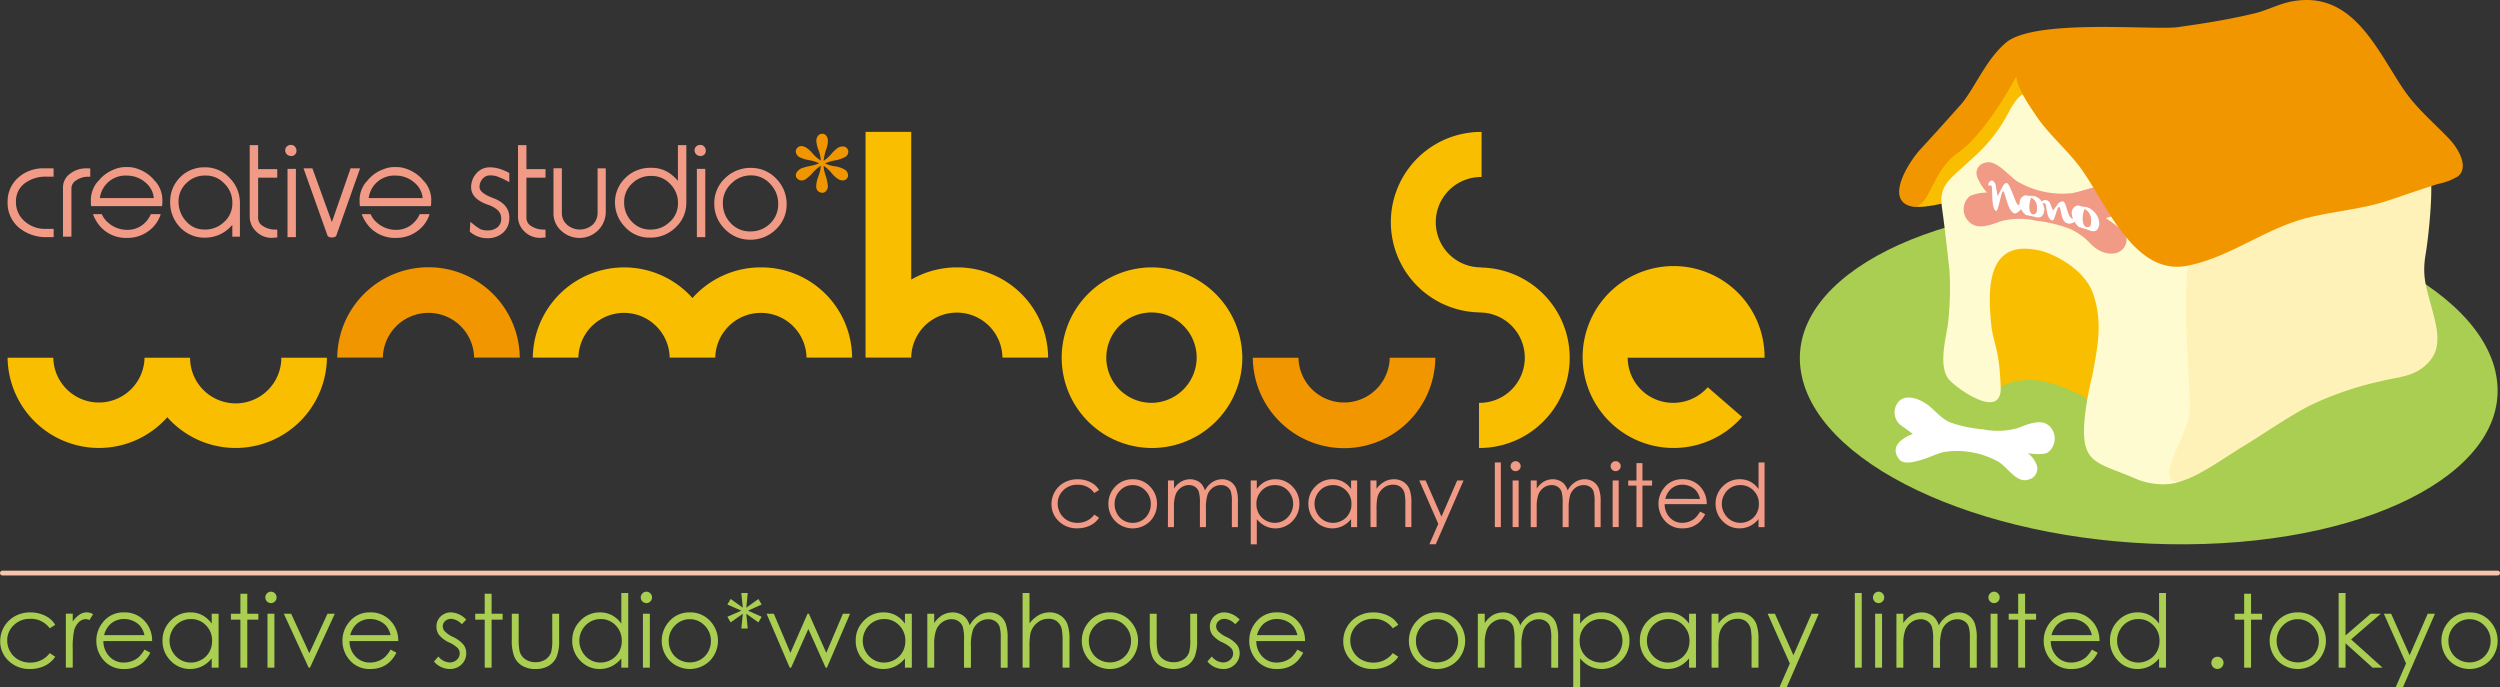 <svg xmlns="http://www.w3.org/2000/svg" xmlns:xlink="http://www.w3.org/1999/xlink" width="290" height="79.739" viewBox="0 0 290 79.739">
  <rect x="0" y="0" width="290" height="79.739" fill="#333333" stroke="none"/>
  <defs>
    <clipPath id="clip-path">
      <rect id="Rectangle_9052" data-name="Rectangle 9052" width="290" height="79.739" fill="none"/>
    </clipPath>
  </defs>
  <g id="Group_19167" data-name="Group 19167" clip-path="url(#clip-path)">
    <path id="Path_1768" data-name="Path 1768" d="M451.814,61.606c2.425,10.884-13.626,19.83-35.844,19.979s-42.2-8.551-44.616-19.439S384.978,42.321,407.2,42.171s42.193,8.551,44.618,19.435" transform="translate(-162.332 -18.446)" fill="#a9ce52"/>
    <path id="Path_1769" data-name="Path 1769" d="M398.7,18.577c1.633-2.1,3.184-4.627,5.29-6.211,2.085-1.573,14.106-3.821,17.473-4.212,4.527-.514,19.22-2.636,21.322-1.4,2.238,1.316.382,4.876-.676,6.438-1.923,2.827-4.449,5.482-8.023,5.962-9.523,1.27-13.879-1.328-22.923,2.493-7.149,3.011-17.074,6.4-17.75,4.665,0,0,3.85-5.885,5.288-7.738" transform="translate(-172.084 -2.788)" fill="#f9be00"/>
    <path id="Path_1770" data-name="Path 1770" d="M410.65,65.847a5.283,5.283,0,0,1,2.992-1.1c1.78-.2,3.595.257,6.146,1.431,2.874,1.312,1.989,2.194,2.63,1.415,1.068-1.323,1.459-7.388,1.362-8.566-.4-4.719-.294-7.879-2.726-9.779-1.161-.9-6.81-2.824-8.676-1.833-2.449,1.293-2.656,4.561-3.092,7.135-.268,1.607,1.364,11.3,1.364,11.3" transform="translate(-179.017 -20.619)" fill="#f9be00"/>
    <path id="Path_1771" data-name="Path 1771" d="M417.813,26.27c3.031,4.408,4.018,9.456,10.747,11.283,3.938,1.075,1.072,10.523,1.216,13.086.151,2.7.655,7.657.385,10.354-.438,4.381-5.551,3.514-7.187,2.793-4.676-2.056-6.623-1.622-6.038-7.266a37.239,37.239,0,0,1,.876-4.807c.641-3.445,1.2-6.13.1-9.391-1.022-3.015-4.72-4.692-5.98-5.006-6.332-1.6-6.286,4.2-5.856,8.513.142,1.412.583,2.485.8,3.882a26.864,26.864,0,0,1,.3,3.652c-.1,3.407-4.884.046-5.937-1.07-1.505-1.6-.194-5.612-.144-6.9a35.7,35.7,0,0,0,.144-5.793c-.261-2.221-.459-4.308-.873-7.293-.39-2.774.92-3.28,3.643-5.85a18.137,18.137,0,0,0,4.187-5.429c.924-1.611,1.492-2.232,3.113-2.29s5.1,5.482,6.516,7.535" transform="translate(-175.094 -8.195)" fill="#fffbd0"/>
    <path id="Path_1772" data-name="Path 1772" d="M449.756,44.531c-1.3,3.437.2,16.051-.146,18.291-.374,2.4-4.282,8.26-1.023,7.63,1.848-.357,5.575-3.019,7-3.871,2.484-1.492,5.386-3.545,7.98-4.884a37.26,37.26,0,0,1,8.169-2.816c2.292-.587,4.291-.5,5.891-2.516,1.26-1.6.7-3.787.224-5.609-.693-2.612-1.282-3.959-.815-6.667.385-2.252,1.5-12.25-.533-10.4-2.626,2.383-17.3,7.588-20.912,7.933-2.459.223-5.3,1.5-5.837,2.912" transform="translate(-195.658 -14.636)" fill="#fff2b8"/>
    <path id="Path_1773" data-name="Path 1773" d="M391.277,85.1a1.906,1.906,0,0,1-.133-2.7c.825-.844,2.275-.31,3.116.25,1,.652,1.716,1.73,2.827,2.194a15.253,15.253,0,0,0,3.764.8,8.715,8.715,0,0,0,4.085-.142c1.078-.395,2.82-1.243,3.8-.1a2.026,2.026,0,0,1-.3,2.92c-.486.376-2.336.1-2.336.1a2.863,2.863,0,0,1,1.028,1.365,1.292,1.292,0,0,1-.99,1.7c-1.3.433-2.355-1.377-3.391-2.045a9.861,9.861,0,0,0-6.373-1.162c-1.091.273-1.705.672-2.787.959-.756.2-1.935.564-2.463-.184-1.363-1.9,1.65-2.87,1.65-2.87Z" transform="translate(-170.875 -35.847)" fill="#fff"/>
    <path id="Path_1774" data-name="Path 1774" d="M422.922,41.031a1.569,1.569,0,0,1,.416,2.505c-.79.829-2.4.675-3.616-.522a7.667,7.667,0,0,0-2.6-1.872,16.125,16.125,0,0,0-3.8-.9,8.656,8.656,0,0,0-4.076.046c-1.065.361-2.77,1.162-3.8,0a2,2,0,0,1,.165-2.912,5.24,5.24,0,0,1,1.99-.406,5.721,5.721,0,0,1-1.12-1.777,1.219,1.219,0,0,1,.915-1.684c1.281-.4,2.679,1.492,3.738,2.183a10.313,10.313,0,0,0,6.429,1.335c1.08-.253,2.242-.63,3.311-.894a2.464,2.464,0,0,1,2.82,1c1.066,2.148-2.32,2.785-2.32,2.785Z" transform="translate(-177.109 -14.635)" fill="#f19a86"/>
    <path id="Path_1775" data-name="Path 1775" d="M405.188,8.884c.063,1.274,1.492,3.349,2.313,4.569,1.432,2.121,3.431,3.783,4.987,5.827,3,3.944,6.22,12.794,12.544,11.544,4.838-.947,8.91-4.22,13.644-5.482,3.1-.825,6.374-1.024,9.42-2.011,2.02-.656,4.009-1.381,6.04-2a7,7,0,0,0,2.317-.9c1.289-1.116-.088-3.3-1-4.266-1.845-1.949-3.875-3.6-5.384-5.858C446.919,5.615,444.187-1.037,437.3.137c-1.609.269-3,1.075-4.58,1.439-2.185.518-4.694,1-8.831,1.576-2.789.376-16.539-1.024-19.9,1.792-2.394,2.021-3.692,5.447-5.252,7.2s-3.307,3.7-4.619,5.11-3.984,5.54-1.506,6.56c2.577,1.074,2.431-3.741,5.786-6.077s6.786-8.854,6.786-8.854" transform="translate(-171.294 0)" fill="#f29600"/>
    <path id="Path_1776" data-name="Path 1776" d="M422.828,42.088a2.156,2.156,0,0,0-1.354-1.738c-.281-.077-.56-.073-.839-.154-.027-.008-.209-.073-.245-.088a.867.867,0,0,0-.744,1.04,1.651,1.651,0,0,0,.134.514h-.016c-.662-.046-.686-1.98-1.174-2.014a.656.656,0,0,0-.55.3l-.58.759c-.111-.272-.221-.549-.326-.821a.674.674,0,0,0-.551-.4.49.49,0,0,0-.425.2,1.35,1.35,0,0,0-.921-.664c-.255-.034-.5,0-.754-.042-.021,0-.186-.042-.221-.046a.877.877,0,0,0-.666.963.674.674,0,0,1-.111.154c-.275.28-.961-2.467-1.385-2.524-.191-.03-.362.177-.5.43l-.566,1.1c-.073-.4-.136-.817-.209-1.208-.062-.368-.269-.587-.435-.614s-.428.176-.462.572c.038-.035.232-.008.278,0a.324.324,0,0,1,.1.019c.194.08-.077,2.82.581,2.923.215.027.6-2.305.758-2.279.332.042.513,2.452,1.421,2.59a1.5,1.5,0,0,0,.689-.515,2,2,0,0,0,.583.695,12.363,12.363,0,0,1,1.249.264c.783.1.884-.7.865-1.032a1.947,1.947,0,0,0-.213-.614c.071,0,.144.008.169.008l.113.019c.24.046.119,1.918.887,1.972.249.015.533-1.577.723-1.562.378.031.105,1.853,1.172,1.934a.982.982,0,0,0,.65-.219,2.448,2.448,0,0,0,.522.618,12.723,12.723,0,0,1,1.387.449c.873.223.982-.641.961-.99m-7.738-.947c-.3-.042-.359-.649-.37-.768a3.084,3.084,0,0,1,.212-1.154,1.131,1.131,0,0,1,.667,1.1c.017.23.083.906-.509.825m6.213,1.473c-.326-.084-.395-.744-.4-.879a2.981,2.981,0,0,1,.23-1.212,1.392,1.392,0,0,1,.744,1.274c.017.249.084.994-.572.817" transform="translate(-179.312 -16.287)" fill="#fff"/>
    <path id="Path_1777" data-name="Path 1777" d="M6.68,34.714h-.8A4.343,4.343,0,0,0,2.756,35.83a3.674,3.674,0,0,0-1.188,2.777,3.751,3.751,0,0,0,1.3,2.974A4.9,4.9,0,0,0,6.17,42.69h.741V41.73h-.9a3.511,3.511,0,0,1-2.5-.909,2.876,2.876,0,0,1-.972-2.2,2.579,2.579,0,0,1,.974-2.141,4,4,0,0,1,2.615-.8h.776v-.962Z" transform="translate(-0.686 -15.185)" fill="#f19a86"/>
    <path id="Path_1778" data-name="Path 1778" d="M15.906,34.714h-.25a2.989,2.989,0,0,0-1.831.61,1.95,1.95,0,0,0-.839,1.615v5.7h.979v-5.6a1.087,1.087,0,0,1,.57-.941,2.437,2.437,0,0,1,1.372-.415h.244v-.962Z" transform="translate(-5.68 -15.185)" fill="#f19a86"/>
    <path id="Path_1779" data-name="Path 1779" d="M36.234,35.669a3.938,3.938,0,0,0-1.147,2.851,4.134,4.134,0,0,0,1.139,2.927,3.844,3.844,0,0,0,2.918,1.213,4.085,4.085,0,0,0,2.052-.552,4.327,4.327,0,0,0,1.1-.928v1.365h.883V38.692a4.09,4.09,0,0,0-1.19-2.954A3.866,3.866,0,0,0,39.1,34.5a3.92,3.92,0,0,0-2.869,1.166m.713,5.1h0a3.291,3.291,0,0,1-.883-2.257,2.852,2.852,0,0,1,.908-2.171,3.008,3.008,0,0,1,2.2-.883,2.9,2.9,0,0,1,2.215.941,3.046,3.046,0,0,1,.916,2.241,2.864,2.864,0,0,1-.941,2.19,3.129,3.129,0,0,1-2.273.89,2.746,2.746,0,0,1-2.139-.951" transform="translate(-15.348 -15.092)" fill="#f19a86"/>
    <path id="Path_1780" data-name="Path 1780" d="M52.23,29.926h-.74V38.2a2.361,2.361,0,0,0,.754,1.745,2.511,2.511,0,0,0,1.813.737l.636-.05-.007-.222V39.72h-.239a2.54,2.54,0,0,1-1.4-.395,1.088,1.088,0,0,1-.582-.951V33.7h2.219v-.99H52.467V29.926Z" transform="translate(-22.523 -13.09)" fill="#f19a86"/>
    <path id="Path_1781" data-name="Path 1781" d="M59.024,30.04a.589.589,0,0,0-.215.461.64.64,0,0,0,.192.471.65.65,0,0,0,.462.192.587.587,0,0,0,.652-.629.657.657,0,0,0-.172-.445.579.579,0,0,0-.464-.211.665.665,0,0,0-.456.161m.793,2.617h-.74v7.918h.972V32.656Z" transform="translate(-25.724 -13.07)" fill="#f19a86"/>
    <path id="Path_1782" data-name="Path 1782" d="M67.993,34.861s-1.759,5.049-2.119,6.084c-.374-1.028-2.258-6.238-2.258-6.238H62.588l2.767,7.773c.09.245.408.245.531.245.1,0,.412,0,.509-.237l2.753-7.777L68.054,34.7Z" transform="translate(-27.377 -15.179)" fill="#f19a86"/>
    <path id="Path_1783" data-name="Path 1783" d="M97.619,35.216a2.392,2.392,0,0,0-.6,1.6c0,.882.641,1.561,1.9,2.007,1.067.365,1.584.882,1.584,1.565a1.234,1.234,0,0,1-.427,1.067,1.679,1.679,0,0,1-1.107.361,2.053,2.053,0,0,1-.859-.134,5.47,5.47,0,0,1-.823-.572l-.359-.287-.069,1.143.1.077a3.054,3.054,0,0,0,1.959.682,2.663,2.663,0,0,0,1.776-.618,2.23,2.23,0,0,0,.755-1.8c0-1.02-.633-1.772-1.878-2.24-.723-.269-1.578-.695-1.578-1.263a1.385,1.385,0,0,1,.354-.966,1.1,1.1,0,0,1,.9-.4,2.317,2.317,0,0,1,.856.145,9.211,9.211,0,0,1,1,.45l.343.188V35.147l-.126-.061a7.61,7.61,0,0,0-1.059-.43,3.984,3.984,0,0,0-1.069-.152,2,2,0,0,0-1.574.713" transform="translate(-42.368 -15.092)" fill="#f19a86"/>
    <path id="Path_1784" data-name="Path 1784" d="M107.551,29.926h-.743V38.2a2.352,2.352,0,0,0,.751,1.745,2.513,2.513,0,0,0,1.809.737l.643-.05L110,40.415V39.72h-.235a2.561,2.561,0,0,1-1.4-.395,1.085,1.085,0,0,1-.579-.951V33.7H110v-.99h-2.214V29.926Z" transform="translate(-46.72 -13.09)" fill="#f19a86"/>
    <path id="Path_1785" data-name="Path 1785" d="M119.955,34.714h-.714v5.133a1.879,1.879,0,0,1-.566,1.4,2.259,2.259,0,0,1-2.983,0,1.758,1.758,0,0,1-.594-1.331v-5.21h-.972V39.9a2.679,2.679,0,0,0,.918,2.069,3.088,3.088,0,0,0,2.148.817,3.034,3.034,0,0,0,3-2.978v-5.09Z" transform="translate(-49.922 -15.185)" fill="#f19a86"/>
    <path id="Path_1786" data-name="Path 1786" d="M143.42,30.04a.61.61,0,0,0-.212.461.664.664,0,0,0,.651.663.589.589,0,0,0,.654-.629.649.649,0,0,0-.171-.445.577.577,0,0,0-.465-.211.694.694,0,0,0-.457.161m.8,2.617h-.742v7.918h.976V32.656Z" transform="translate(-62.642 -13.07)" fill="#f19a86"/>
    <path id="Path_1787" data-name="Path 1787" d="M148.53,35.806a3.97,3.97,0,0,0-1.249,2.923A4.078,4.078,0,0,0,148.5,41.7a4.021,4.021,0,0,0,2.938,1.243,4.157,4.157,0,0,0,2.991-1.2,3.928,3.928,0,0,0,1.245-2.9,4.153,4.153,0,0,0-1.213-2.988,3.991,3.991,0,0,0-2.933-1.243,4.193,4.193,0,0,0-3,1.2m.666,5.213a3.219,3.219,0,0,1-.916-2.336,3.045,3.045,0,0,1,.969-2.251,3.156,3.156,0,0,1,2.273-.956,2.96,2.96,0,0,1,2.246.99,3.238,3.238,0,0,1,.927,2.313,3.04,3.04,0,0,1-.927,2.271,3.151,3.151,0,0,1-2.331.924,2.968,2.968,0,0,1-2.241-.955" transform="translate(-64.424 -15.137)" fill="#f19a86"/>
    <path id="Path_1788" data-name="Path 1788" d="M167,30.691a4.229,4.229,0,0,0-.234-1.12,4.084,4.084,0,0,1-.287-1.116.937.937,0,0,1,.205-.649.64.64,0,0,1,.5-.219.56.56,0,0,1,.444.219.979.979,0,0,1,.192.637,3.407,3.407,0,0,1-.225,1.036,5.545,5.545,0,0,0-.271,1.243,4.465,4.465,0,0,0,.825-.71,3.71,3.71,0,0,1,.837-.8,1,1,0,0,1,.556-.157.648.648,0,0,1,.467.184.6.6,0,0,1,.178.433.7.7,0,0,1-.273.545,3.654,3.654,0,0,1-1.368.472,5.706,5.706,0,0,0-1.062.326,3.87,3.87,0,0,0,1.053.334,3.064,3.064,0,0,1,1.314.441.8.8,0,0,1,.307.6.548.548,0,0,1-.18.426.6.6,0,0,1-.437.184,1.12,1.12,0,0,1-.548-.172,3.506,3.506,0,0,1-.819-.775,4.671,4.671,0,0,0-.85-.756,3.919,3.919,0,0,0,.192,1.024,5.55,5.55,0,0,1,.3,1.328.826.826,0,0,1-.2.56.574.574,0,0,1-.422.223.8.8,0,0,1-.561-.242.786.786,0,0,1-.167-.549,3.005,3.005,0,0,1,.194-.955c.124-.365.207-.629.244-.767a4.962,4.962,0,0,0,.092-.622,4.416,4.416,0,0,0-.856.721,5.331,5.331,0,0,1-.916.852.806.806,0,0,1-.446.13.669.669,0,0,1-.48-.188.553.553,0,0,1-.2-.422.705.705,0,0,1,.172-.425,1.31,1.31,0,0,1,.507-.384,7.1,7.1,0,0,1,1.023-.268,5,5,0,0,0,1-.3,4.192,4.192,0,0,0-1.066-.353,4.17,4.17,0,0,1-1.263-.388.8.8,0,0,1-.374-.66.539.539,0,0,1,.187-.4.621.621,0,0,1,.435-.2,1.183,1.183,0,0,1,.577.173,3.569,3.569,0,0,1,.767.7,3.775,3.775,0,0,0,.931.8" transform="translate(-71.783 -12.067)" fill="#f29600"/>
    <path id="Path_1789" data-name="Path 1789" d="M33.319,73.767a5.293,5.293,0,0,1-10.586,0H17.45a5.293,5.293,0,0,1-10.584,0h-5.3a10.6,10.6,0,0,0,18.526,6.9,10.593,10.593,0,0,0,18.517-6.9Z" transform="translate(-0.685 -32.267)" fill="#f9be00"/>
    <path id="Path_1790" data-name="Path 1790" d="M136.321,55.13a10.6,10.6,0,0,0-7.942,3.56A10.6,10.6,0,0,0,109.858,65.6h5.29a5.295,5.295,0,0,1,10.588,0h5.292a5.293,5.293,0,0,1,10.584,0H146.9A10.534,10.534,0,0,0,136.321,55.13" transform="translate(-48.054 -24.115)" fill="#f9be00"/>
    <path id="Path_1791" data-name="Path 1791" d="M74.828,65.6a5.295,5.295,0,0,1,10.588,0h5.294a10.587,10.587,0,0,0-21.173,0Z" transform="translate(-30.417 -24.115)" fill="#f29600"/>
    <path id="Path_1792" data-name="Path 1792" d="M229.107,55.13a10.476,10.476,0,1,0,10.587,10.477A10.535,10.535,0,0,0,229.107,55.13m0,15.713a5.241,5.241,0,1,1,5.292-5.236,5.275,5.275,0,0,1-5.292,5.236" transform="translate(-95.585 -24.115)" fill="#f9be00"/>
    <path id="Path_1793" data-name="Path 1793" d="M297.271,42.932v-.019a5.241,5.241,0,1,1,0-10.481V27.2a10.469,10.469,0,0,0-.3,20.935v.011a5.241,5.241,0,1,1,0,10.481v5.236a10.467,10.467,0,0,0,.3-20.931" transform="translate(-125.408 -11.897)" fill="#f9be00"/>
    <path id="Path_1794" data-name="Path 1794" d="M274.2,73.767a5.293,5.293,0,0,1-10.584,0h-5.3a10.589,10.589,0,0,0,21.177,0Z" transform="translate(-112.993 -32.267)" fill="#f29600"/>
    <path id="Path_1795" data-name="Path 1795" d="M189.054,42.909a10.694,10.694,0,0,0-5.285,1.412V27.192h-5.3V53.374h5.3a5.29,5.29,0,0,1,10.579,0h5.3a10.537,10.537,0,0,0-10.591-10.465" transform="translate(-78.066 -11.894)" fill="#f9be00"/>
    <path id="Path_1796" data-name="Path 1796" d="M347.378,65.615v-.008a10.551,10.551,0,1,0-2.611,6.871l-3.978-3.445a5.318,5.318,0,0,1-4,1.811,5.259,5.259,0,0,1-5.286-5.229Z" transform="translate(-142.69 -24.115)" fill="#f9be00"/>
    <path id="Path_1797" data-name="Path 1797" d="M134.105,29.927V34.07a4.967,4.967,0,0,0-1.083-.963,3.708,3.708,0,0,0-2.051-.549,4.065,4.065,0,0,0-2.99,1.2,3.925,3.925,0,0,0-1.177,2.808,4.075,4.075,0,0,0,1.163,2.851,3.809,3.809,0,0,0,2.869,1.239,4.132,4.132,0,0,0,3.026-1.208,3.862,3.862,0,0,0,1.22-2.831v-6.69Zm-.943,8.9a3.1,3.1,0,0,1-2.252.894,2.853,2.853,0,0,1-2.156-.925,3.125,3.125,0,0,1-.886-2.236,2.861,2.861,0,0,1,.916-2.175A3.03,3.03,0,0,1,131,33.5a2.913,2.913,0,0,1,2.2.921,3.049,3.049,0,0,1,.911,2.24,2.841,2.841,0,0,1-.943,2.168" transform="translate(-55.467 -13.091)" fill="#f19a86"/>
    <path id="Path_1798" data-name="Path 1798" d="M25.026,45.31a2.867,2.867,0,0,1-1.86.667,3.319,3.319,0,0,1-2.27-.863,2.787,2.787,0,0,1-.711-.963H19.163a4.607,4.607,0,0,0,.895,1.488,3.989,3.989,0,0,0,3.081,1.27,4.1,4.1,0,0,0,2.6-.89,3.835,3.835,0,0,0,1.288-1.868H25.88a3.059,3.059,0,0,1-.855,1.158" transform="translate(-8.382 -19.313)" fill="#f19a86"/>
    <path id="Path_1799" data-name="Path 1799" d="M27.026,38.261a3.317,3.317,0,0,0-.733-2.064c-.059-.07-.14-.134-.2-.212a2.763,2.763,0,0,0-.327-.357,4.254,4.254,0,0,0-1.415-.9,3.5,3.5,0,0,0-1.367-.284c-.035,0-.068.007-.1.007s-.068-.007-.1-.007a3.5,3.5,0,0,0-1.367.284,4.267,4.267,0,0,0-1.419.9,4.085,4.085,0,0,0-.329.357c-.068.077-.142.142-.2.212a3.327,3.327,0,0,0-.741,2.064l.014.184a.767.767,0,0,0-.014.119,3.028,3.028,0,0,0,.041.414H26.99a3.333,3.333,0,0,0,.037-.414c0-.042,0-.073,0-.119Zm-7.25-.215a2.986,2.986,0,0,1,3.117-2.609,3.274,3.274,0,0,1,2.214.837,2.608,2.608,0,0,1,.925,1.772Z" transform="translate(-8.191 -15.068)" fill="#f19a86"/>
    <path id="Path_1800" data-name="Path 1800" d="M80.449,45.31a2.844,2.844,0,0,1-1.856.667,3.321,3.321,0,0,1-2.271-.863,2.734,2.734,0,0,1-.708-.963H74.588a4.569,4.569,0,0,0,.9,1.488,4,4,0,0,0,3.082,1.27,4.086,4.086,0,0,0,2.6-.89,3.8,3.8,0,0,0,1.288-1.868H81.312a3.049,3.049,0,0,1-.863,1.158" transform="translate(-32.626 -19.313)" fill="#f19a86"/>
    <path id="Path_1801" data-name="Path 1801" d="M82.465,38.261a3.3,3.3,0,0,0-.744-2.064c-.054-.07-.131-.134-.2-.212a3.375,3.375,0,0,0-.33-.357,4.208,4.208,0,0,0-1.421-.9,3.475,3.475,0,0,0-1.363-.284c-.038,0-.065.007-.1.007s-.07-.007-.107-.007a3.471,3.471,0,0,0-1.359.284,4.138,4.138,0,0,0-1.423.9,2.888,2.888,0,0,0-.327.357c-.065.077-.142.142-.2.212a3.314,3.314,0,0,0-.744,2.064l.011.184c0,.046-.011.077-.011.119a3.542,3.542,0,0,0,.042.414h8.227a3.958,3.958,0,0,0,.04-.414c0-.042-.009-.073-.009-.119Zm-7.258-.215a2.984,2.984,0,0,1,3.117-2.609,3.261,3.261,0,0,1,2.211.837,2.592,2.592,0,0,1,.931,1.772Z" transform="translate(-32.437 -15.068)" fill="#f19a86"/>
    <path id="Path_1802" data-name="Path 1802" d="M222.332,100.067l-.552.345a2.3,2.3,0,0,0-1.953-.955,2.214,2.214,0,0,0-1.639.641,2.083,2.083,0,0,0-.654,1.546,2.21,2.21,0,0,0,.3,1.127,2.151,2.151,0,0,0,.823.817,2.41,2.41,0,0,0,1.177.287,2.37,2.37,0,0,0,1.946-.955l.552.365a2.6,2.6,0,0,1-1.041.9,3.358,3.358,0,0,1-1.5.326,2.943,2.943,0,0,1-2.131-.821,2.66,2.66,0,0,1-.848-1.983,2.815,2.815,0,0,1,.4-1.462A2.729,2.729,0,0,1,218.3,99.2a3.115,3.115,0,0,1,1.547-.38,3.415,3.415,0,0,1,1.044.157,3.2,3.2,0,0,1,.846.426,2.261,2.261,0,0,1,.593.663" transform="translate(-94.839 -43.226)" fill="#f19a86"/>
    <path id="Path_1803" data-name="Path 1803" d="M231.362,98.819a2.664,2.664,0,0,1,2.07.91,2.8,2.8,0,0,1,.747,1.953,2.847,2.847,0,0,1-.786,1.987,2.856,2.856,0,0,1-4.062,0,2.84,2.84,0,0,1-.789-1.987,2.8,2.8,0,0,1,.747-1.953,2.675,2.675,0,0,1,2.074-.91m0,.679a1.971,1.971,0,0,0-1.481.645,2.166,2.166,0,0,0-.618,1.565,2.192,2.192,0,0,0,.282,1.1,1.973,1.973,0,0,0,.761.79,2.131,2.131,0,0,0,2.112,0,2,2,0,0,0,.762-.79,2.218,2.218,0,0,0,.284-1.1,2.165,2.165,0,0,0-.622-1.565,1.973,1.973,0,0,0-1.48-.645" transform="translate(-99.969 -43.225)" fill="#f19a86"/>
    <path id="Path_1804" data-name="Path 1804" d="M240.831,98.962h.7v.928a2.831,2.831,0,0,1,.751-.752,2.133,2.133,0,0,1,1.116-.318,1.784,1.784,0,0,1,.748.153,1.5,1.5,0,0,1,.582.411,2.127,2.127,0,0,1,.39.733,2.5,2.5,0,0,1,.868-.967,2.038,2.038,0,0,1,1.12-.33,1.756,1.756,0,0,1,.99.284,1.671,1.671,0,0,1,.639.786,4.287,4.287,0,0,1,.205,1.527v2.954h-.7v-2.954a3.767,3.767,0,0,0-.124-1.193,1.059,1.059,0,0,0-.429-.533,1.275,1.275,0,0,0-.72-.192,1.558,1.558,0,0,0-.927.292,1.731,1.731,0,0,0-.615.8,5.075,5.075,0,0,0-.191,1.661v2.118h-.7v-2.762a4.651,4.651,0,0,0-.127-1.339,1.123,1.123,0,0,0-.421-.56,1.248,1.248,0,0,0-.729-.212,1.555,1.555,0,0,0-.908.288,1.746,1.746,0,0,0-.622.783,4.218,4.218,0,0,0-.205,1.512v2.29h-.7Z" transform="translate(-105.344 -43.226)" fill="#f19a86"/>
    <path id="Path_1805" data-name="Path 1805" d="M257.9,98.961h.7v.99a2.852,2.852,0,0,1,.95-.848,2.549,2.549,0,0,1,1.2-.284,2.677,2.677,0,0,1,1.976.833,2.76,2.76,0,0,1,.815,1.992,2.8,2.8,0,0,1-.809,2.033,2.713,2.713,0,0,1-3.148.568,3.037,3.037,0,0,1-.982-.8v2.923h-.7Zm2.787.537a2.04,2.04,0,0,0-1.513.63,2.141,2.141,0,0,0-.616,1.569,2.237,2.237,0,0,0,.276,1.108,2.028,2.028,0,0,0,.783.783,2.179,2.179,0,0,0,1.078.287,2.041,2.041,0,0,0,1.05-.287,2.166,2.166,0,0,0,.783-.817,2.228,2.228,0,0,0,.292-1.1,2.152,2.152,0,0,0-.292-1.093,2.093,2.093,0,0,0-.773-.806,2.065,2.065,0,0,0-1.068-.277" transform="translate(-112.813 -43.225)" fill="#f19a86"/>
    <path id="Path_1806" data-name="Path 1806" d="M275.433,98.961v5.409h-.7v-.928a2.982,2.982,0,0,1-.984.8,2.73,2.73,0,0,1-3.159-.568,2.8,2.8,0,0,1-.813-2.033,2.73,2.73,0,0,1,.823-1.992,2.668,2.668,0,0,1,1.977-.833,2.586,2.586,0,0,1,1.209.284,2.732,2.732,0,0,1,.947.848v-.99Zm-2.8.537a2.067,2.067,0,0,0-1.07.277,2.117,2.117,0,0,0-.783.806,2.2,2.2,0,0,0,.006,2.19,2.154,2.154,0,0,0,.785.817,2.073,2.073,0,0,0,1.057.287,2.176,2.176,0,0,0,1.084-.287,2.019,2.019,0,0,0,.785-.783,2.208,2.208,0,0,0,.276-1.108,2.12,2.12,0,0,0-.618-1.569,2.048,2.048,0,0,0-1.521-.63" transform="translate(-118.006 -43.225)" fill="#f19a86"/>
    <path id="Path_1807" data-name="Path 1807" d="M282.576,98.962h.7v.963a2.959,2.959,0,0,1,.927-.829,2.26,2.26,0,0,1,1.111-.276,1.956,1.956,0,0,1,1.084.3,1.889,1.889,0,0,1,.7.833,4.343,4.343,0,0,1,.227,1.626v2.789h-.7v-2.582a6.526,6.526,0,0,0-.075-1.255,1.331,1.331,0,0,0-.462-.806,1.378,1.378,0,0,0-.9-.272,1.735,1.735,0,0,0-1.141.414,1.953,1.953,0,0,0-.66,1.04,6.67,6.67,0,0,0-.1,1.473v1.987h-.7Z" transform="translate(-123.605 -43.226)" fill="#f19a86"/>
    <path id="Path_1808" data-name="Path 1808" d="M292.644,99.072h.739l1.836,4.193,1.824-4.193h.738l-3.225,7.4h-.738l1.032-2.367Z" transform="translate(-128.009 -43.336)" fill="#f19a86"/>
    <rect id="Rectangle_9046" data-name="Rectangle 9046" width="0.696" height="7.5" transform="translate(173.402 53.645)" fill="#f19a86"/>
    <path id="Path_1809" data-name="Path 1809" d="M312.049,95.1a.562.562,0,0,1,.416.169.562.562,0,0,1,0,.813.583.583,0,0,1-.829,0,.576.576,0,0,1,.412-.982m-.345,2.233h.7v5.409h-.7Z" transform="translate(-136.24 -41.6)" fill="#f19a86"/>
    <path id="Path_1810" data-name="Path 1810" d="M315.628,98.962h.695v.928a2.875,2.875,0,0,1,.748-.752,2.127,2.127,0,0,1,1.116-.318,1.789,1.789,0,0,1,.748.153,1.518,1.518,0,0,1,.585.411,2.089,2.089,0,0,1,.388.733,2.513,2.513,0,0,1,.871-.967,2.019,2.019,0,0,1,1.12-.33,1.761,1.761,0,0,1,.988.284,1.661,1.661,0,0,1,.637.786,4.2,4.2,0,0,1,.211,1.527v2.954h-.7v-2.954a3.844,3.844,0,0,0-.123-1.193,1.048,1.048,0,0,0-.429-.533,1.274,1.274,0,0,0-.718-.192,1.552,1.552,0,0,0-.926.292,1.747,1.747,0,0,0-.618.8,5.2,5.2,0,0,0-.194,1.661v2.118h-.7v-2.762a4.714,4.714,0,0,0-.123-1.339,1.108,1.108,0,0,0-.424-.56,1.229,1.229,0,0,0-.727-.212,1.545,1.545,0,0,0-.905.288,1.727,1.727,0,0,0-.623.783,4.194,4.194,0,0,0-.205,1.512v2.29h-.695Z" transform="translate(-138.062 -43.226)" fill="#f19a86"/>
    <path id="Path_1811" data-name="Path 1811" d="M332.681,95.1a.558.558,0,0,1,.414.169.56.56,0,0,1,0,.813.575.575,0,0,1-.414.173.582.582,0,0,1-.414-.173.569.569,0,0,1,0-.813.565.565,0,0,1,.414-.169m-.347,2.233h.7v5.409h-.7Z" transform="translate(-145.266 -41.6)" fill="#f19a86"/>
    <path id="Path_1812" data-name="Path 1812" d="M336.683,95.493h.695v2.014h1.116v.59h-1.116v4.819h-.695V98.1h-.955v-.59h.955Z" transform="translate(-146.854 -41.77)" fill="#f19a86"/>
    <path id="Path_1813" data-name="Path 1813" d="M346.8,102.568l.583.3a3.044,3.044,0,0,1-.666.921,2.647,2.647,0,0,1-.852.537,2.943,2.943,0,0,1-1.072.188,2.6,2.6,0,0,1-2.075-.867,2.958,2.958,0,0,1-.75-1.968,2.889,2.889,0,0,1,.635-1.838,2.58,2.58,0,0,1,2.152-1.024,2.678,2.678,0,0,1,2.21,1.043,2.886,2.886,0,0,1,.6,1.845h-4.88a2.2,2.2,0,0,0,.6,1.558,1.906,1.906,0,0,0,1.44.61,2.324,2.324,0,0,0,.806-.146,2.059,2.059,0,0,0,.666-.387,3.332,3.332,0,0,0,.6-.775m-.008-1.466a2.461,2.461,0,0,0-.408-.9,1.859,1.859,0,0,0-.7-.541,2.145,2.145,0,0,0-.919-.207,1.962,1.962,0,0,0-1.372.518,2.366,2.366,0,0,0-.632,1.128Z" transform="translate(-149.585 -43.226)" fill="#f19a86"/>
    <path id="Path_1814" data-name="Path 1814" d="M359.426,95.356v7.5h-.7v-.928a3.052,3.052,0,0,1-.988.8,2.681,2.681,0,0,1-1.2.272,2.649,2.649,0,0,1-1.974-.84,2.784,2.784,0,0,1-.817-2.033,2.742,2.742,0,0,1,.825-1.992,2.7,2.7,0,0,1,1.988-.833,2.627,2.627,0,0,1,1.216.284,2.793,2.793,0,0,1,.951.848v-3.08Zm-2.8,2.627a2.058,2.058,0,0,0-1.864,1.082,2.192,2.192,0,0,0,0,2.19,2.151,2.151,0,0,0,.787.817,2.1,2.1,0,0,0,1.066.287,2.216,2.216,0,0,0,1.09-.287,2.077,2.077,0,0,0,.785-.783,2.232,2.232,0,0,0,.278-1.108,2.123,2.123,0,0,0-.622-1.569,2.062,2.062,0,0,0-1.523-.63" transform="translate(-154.738 -41.711)" fill="#f19a86"/>
    <path id="Path_1815" data-name="Path 1815" d="M3.52,127.015a2.688,2.688,0,0,1,2.266,1.1l.637-.4a2.658,2.658,0,0,0-.686-.768,3.339,3.339,0,0,0-.983-.489,3.852,3.852,0,0,0-1.2-.188,3.7,3.7,0,0,0-1.794.436,3.286,3.286,0,0,0-1.718,2.9,3.055,3.055,0,0,0,.98,2.29,3.421,3.421,0,0,0,2.467.941,3.87,3.87,0,0,0,1.727-.373,3.018,3.018,0,0,0,1.208-1.05l-.637-.42a2.762,2.762,0,0,1-2.26,1.1,2.793,2.793,0,0,1-1.363-.332,2.439,2.439,0,0,1-.958-.936,2.529,2.529,0,0,1-.349-1.286,2.4,2.4,0,0,1,.758-1.786,2.633,2.633,0,0,1,1.906-.734" transform="translate(-0.018 -55.233)" fill="#a9ce52"/>
    <path id="Path_1816" data-name="Path 1816" d="M15.158,126.534a2.85,2.85,0,0,0-.783.8v-.914h-.8v6.256h.8v-2.111a9.755,9.755,0,0,1,.151-2.158,2.076,2.076,0,0,1,.576-1.023,1.183,1.183,0,0,1,.785-.331,1.155,1.155,0,0,1,.43.109l.42-.684a1.492,1.492,0,0,0-.72-.213,1.573,1.573,0,0,0-.859.264" transform="translate(-5.937 -55.233)" fill="#a9ce52"/>
    <path id="Path_1817" data-name="Path 1817" d="M25.639,127.476a3.1,3.1,0,0,0-2.559-1.206,2.994,2.994,0,0,0-2.484,1.183,3.329,3.329,0,0,0-.732,2.118,3.37,3.37,0,0,0,.864,2.264,3,3,0,0,0,2.4,1,3.433,3.433,0,0,0,1.239-.211,3.087,3.087,0,0,0,.985-.617,3.727,3.727,0,0,0,.772-1.066l-.678-.356a3.787,3.787,0,0,1-.688.894,2.469,2.469,0,0,1-.771.443,2.669,2.669,0,0,1-.934.167,2.234,2.234,0,0,1-1.67-.7,2.549,2.549,0,0,1-.7-1.791h5.652a3.348,3.348,0,0,0-.692-2.127m-4.879,1.437a2.648,2.648,0,0,1,.735-1.283,2.326,2.326,0,0,1,1.591-.586,2.541,2.541,0,0,1,1.069.233,2.232,2.232,0,0,1,.819.616,2.632,2.632,0,0,1,.471,1.02Z" transform="translate(-8.689 -55.233)" fill="#a9ce52"/>
    <path id="Path_1818" data-name="Path 1818" d="M39.215,127.574a3.146,3.146,0,0,0-1.093-.979,2.961,2.961,0,0,0-1.391-.324,3.086,3.086,0,0,0-2.277.958,3.163,3.163,0,0,0-.947,2.307,3.223,3.223,0,0,0,.938,2.339,3.046,3.046,0,0,0,2.263.961,3.086,3.086,0,0,0,1.374-.308,3.39,3.39,0,0,0,1.133-.921v1.075h.8v-6.256h-.8Zm-.276,3.285a2.317,2.317,0,0,1-.906.9,2.5,2.5,0,0,1-1.247.332,2.36,2.36,0,0,1-1.22-.335,2.462,2.462,0,0,1-.906-.936,2.535,2.535,0,0,1,0-2.521,2.415,2.415,0,0,1,2.136-1.255,2.354,2.354,0,0,1,1.752.728,2.486,2.486,0,0,1,.712,1.809,2.568,2.568,0,0,1-.318,1.278" transform="translate(-14.657 -55.234)" fill="#a9ce52"/>
    <path id="Path_1819" data-name="Path 1819" d="M49.517,122.422h-.8v2.32h-1.1v.689h1.1V131h.8V125.43H50.8v-.689H49.517Z" transform="translate(-20.83 -53.55)" fill="#a9ce52"/>
    <path id="Path_1820" data-name="Path 1820" d="M55.358,122a.62.62,0,0,0-.458.2.661.661,0,0,0,0,.932.645.645,0,0,0,.923,0,.661.661,0,0,0,0-.932.627.627,0,0,0-.464-.2" transform="translate(-23.93 -53.364)" fill="#a9ce52"/>
    <rect id="Rectangle_9047" data-name="Rectangle 9047" width="0.801" height="6.256" transform="translate(31.03 71.192)" fill="#a9ce52"/>
    <path id="Path_1821" data-name="Path 1821" d="M61.479,131.124l-2.11-4.579h-.85L61.4,132.8h.155l2.882-6.256h-.85Z" transform="translate(-25.597 -55.353)" fill="#a9ce52"/>
    <path id="Path_1822" data-name="Path 1822" d="M76.385,127.476a3.1,3.1,0,0,0-2.559-1.206,2.994,2.994,0,0,0-2.484,1.183,3.329,3.329,0,0,0-.732,2.118,3.371,3.371,0,0,0,.865,2.264,2.994,2.994,0,0,0,2.4,1,3.436,3.436,0,0,0,1.239-.211,3.081,3.081,0,0,0,.985-.617,3.738,3.738,0,0,0,.772-1.066l-.678-.356a3.8,3.8,0,0,1-.688.894,2.476,2.476,0,0,1-.771.443,2.669,2.669,0,0,1-.934.167,2.236,2.236,0,0,1-1.67-.7,2.549,2.549,0,0,1-.7-1.791h5.652a3.348,3.348,0,0,0-.692-2.127m-4.879,1.437a2.644,2.644,0,0,1,.735-1.283,2.325,2.325,0,0,1,1.59-.586,2.542,2.542,0,0,1,1.07.233,2.236,2.236,0,0,1,.819.616,2.632,2.632,0,0,1,.471,1.02Z" transform="translate(-30.886 -55.233)" fill="#a9ce52"/>
    <path id="Path_1823" data-name="Path 1823" d="M91.456,127.015a1.85,1.85,0,0,1,1.26.632l.518-.534a2.556,2.556,0,0,0-1.741-.843,1.7,1.7,0,0,0-1.231.471,1.576,1.576,0,0,0-.487,1.181,1.619,1.619,0,0,0,.305.97,3.246,3.246,0,0,0,1.154.86,3.628,3.628,0,0,1,1.015.667.942.942,0,0,1,.225.616.956.956,0,0,1-.34.73,1.18,1.18,0,0,1-.825.312,1.769,1.769,0,0,1-1.31-.689l-.506.574a2.228,2.228,0,0,0,.814.641,2.384,2.384,0,0,0,1.033.233,1.844,1.844,0,0,0,1.352-.534,1.758,1.758,0,0,0,.541-1.3,1.633,1.633,0,0,0-.316-.981,3.593,3.593,0,0,0-1.217-.9,3.216,3.216,0,0,1-.964-.662.9.9,0,0,1-.23-.581.8.8,0,0,1,.28-.6.952.952,0,0,1,.671-.258" transform="translate(-39.147 -55.233)" fill="#a9ce52"/>
    <path id="Path_1824" data-name="Path 1824" d="M99.887,122.422h-.8v2.32h-1.1v.689h1.1V131h.8V125.43h1.279v-.689H99.887Z" transform="translate(-42.862 -53.55)" fill="#a9ce52"/>
    <path id="Path_1825" data-name="Path 1825" d="M110.223,129.46a5.922,5.922,0,0,1-.123,1.532,1.662,1.662,0,0,1-.655.852,2.008,2.008,0,0,1-1.157.324,2.041,2.041,0,0,1-1.175-.333,1.632,1.632,0,0,1-.668-.906,6.137,6.137,0,0,1-.116-1.469v-2.915h-.8v3.01a5.035,5.035,0,0,0,.3,2,2.292,2.292,0,0,0,.918,1.033,2.936,2.936,0,0,0,1.534.371,2.9,2.9,0,0,0,1.527-.371,2.308,2.308,0,0,0,.912-1.025,4.836,4.836,0,0,0,.3-1.948v-3.067h-.8Z" transform="translate(-46.16 -55.353)" fill="#a9ce52"/>
    <path id="Path_1826" data-name="Path 1826" d="M123.684,125.832a3.162,3.162,0,0,0-1.091-.982,2.919,2.919,0,0,0-1.387-.327,3.078,3.078,0,0,0-2.272.958,3.171,3.171,0,0,0-.944,2.307,3.228,3.228,0,0,0,.936,2.339,3.033,3.033,0,0,0,2.257.961,3.075,3.075,0,0,0,1.371-.308,3.386,3.386,0,0,0,1.13-.922v1.075h.8v-8.66h-.8Zm-.275,3.279a2.317,2.317,0,0,1-.9.9,2.482,2.482,0,0,1-1.243.332,2.351,2.351,0,0,1-1.217-.335,2.459,2.459,0,0,1-.9-.936,2.537,2.537,0,0,1,0-2.521,2.408,2.408,0,0,1,2.129-1.255,2.344,2.344,0,0,1,1.747.728,2.489,2.489,0,0,1,.711,1.809,2.579,2.579,0,0,1-.317,1.278" transform="translate(-51.611 -53.485)" fill="#a9ce52"/>
    <path id="Path_1827" data-name="Path 1827" d="M132.771,122a.62.62,0,0,0-.458.2.661.661,0,0,0,0,.932.645.645,0,0,0,.923,0,.661.661,0,0,0,0-.932.627.627,0,0,0-.464-.2" transform="translate(-57.792 -53.364)" fill="#a9ce52"/>
    <rect id="Rectangle_9048" data-name="Rectangle 9048" width="0.802" height="6.256" transform="translate(74.581 71.192)" fill="#a9ce52"/>
    <path id="Path_1828" data-name="Path 1828" d="M139.7,126.27a3.1,3.1,0,0,0-2.4,1.05,3.341,3.341,0,0,0,.05,4.537,3.307,3.307,0,0,0,4.7,0,3.347,3.347,0,0,0,.049-4.542,3.1,3.1,0,0,0-2.4-1.045m2.115,4.583a2.342,2.342,0,0,1-.888.9,2.529,2.529,0,0,1-2.459,0,2.34,2.34,0,0,1-.888-.9,2.547,2.547,0,0,1-.328-1.264,2.469,2.469,0,0,1,.721-1.791,2.375,2.375,0,0,1,3.447,0,2.468,2.468,0,0,1,.724,1.791,2.536,2.536,0,0,1-.329,1.264" transform="translate(-59.678 -55.233)" fill="#a9ce52"/>
    <path id="Path_1829" data-name="Path 1829" d="M153.579,122.966l-1.406,1.009.167-1.7h-.745l.177,1.7-1.414-1.01-.38.641,1.617.717-1.617.708.38.65,1.414-1-.177,1.71h.745l-.167-1.71,1.406,1,.377-.65-1.583-.708,1.583-.717Z" transform="translate(-65.603 -53.484)" fill="#a9ce52"/>
    <path id="Path_1830" data-name="Path 1830" d="M164.986,131.086l-2.017-4.541h-.155l-1.989,4.541-1.923-4.541h-.839l2.681,6.256h.168l1.995-4.484,2.007,4.484h.151l2.684-6.256h-.829Z" transform="translate(-69.139 -55.354)" fill="#a9ce52"/>
    <path id="Path_1831" data-name="Path 1831" d="M182.153,127.574a3.148,3.148,0,0,0-1.093-.979,2.958,2.958,0,0,0-1.391-.324,3.086,3.086,0,0,0-2.277.958,3.163,3.163,0,0,0-.947,2.307,3.223,3.223,0,0,0,.938,2.339,3.045,3.045,0,0,0,2.263.961,3.082,3.082,0,0,0,1.374-.308,3.4,3.4,0,0,0,1.134-.921v1.075h.8v-6.256h-.8Zm-.276,3.285a2.313,2.313,0,0,1-.906.9,2.5,2.5,0,0,1-1.247.332,2.358,2.358,0,0,1-1.22-.335,2.462,2.462,0,0,1-.906-.936,2.537,2.537,0,0,1,0-2.521,2.417,2.417,0,0,1,2.136-1.255,2.353,2.353,0,0,1,1.752.728,2.484,2.484,0,0,1,.713,1.809,2.574,2.574,0,0,1-.318,1.278" transform="translate(-77.181 -55.234)" fill="#a9ce52"/>
    <path id="Path_1832" data-name="Path 1832" d="M199.555,126.6a2.005,2.005,0,0,0-1.138-.328,2.351,2.351,0,0,0-1.289.383,2.949,2.949,0,0,0-1,1.117,2.546,2.546,0,0,0-.449-.847,1.841,1.841,0,0,0-.667-.474,2.127,2.127,0,0,0-.862-.179,2.475,2.475,0,0,0-1.282.362,3.114,3.114,0,0,0-.862.873v-1.08h-.8v6.256h.8v-2.645a4.861,4.861,0,0,1,.233-1.739,1.981,1.981,0,0,1,.718-.9,1.8,1.8,0,0,1,1.043-.336,1.419,1.419,0,0,1,.833.244,1.279,1.279,0,0,1,.491.649,5.466,5.466,0,0,1,.141,1.534v3.2h.8v-2.445a5.811,5.811,0,0,1,.223-1.916,1.978,1.978,0,0,1,.707-.918,1.8,1.8,0,0,1,1.068-.345,1.463,1.463,0,0,1,.828.23,1.237,1.237,0,0,1,.489.605,4.463,4.463,0,0,1,.143,1.381v3.408h.8v-3.412a4.9,4.9,0,0,0-.24-1.759,1.958,1.958,0,0,0-.733-.913" transform="translate(-83.638 -55.233)" fill="#a9ce52"/>
    <path id="Path_1833" data-name="Path 1833" d="M215.233,124.879a2.207,2.207,0,0,0-1.242-.357,2.614,2.614,0,0,0-1.268.318,3.414,3.414,0,0,0-1.072.963v-3.53h-.8v8.66h.8v-2.29a8.3,8.3,0,0,1,.114-1.7,2.259,2.259,0,0,1,.761-1.194,1.978,1.978,0,0,1,1.305-.483,1.6,1.6,0,0,1,1.03.313,1.631,1.631,0,0,1,.542.933,7.671,7.671,0,0,1,.086,1.441v2.978h.8v-3.217a5.078,5.078,0,0,0-.258-1.881,2.117,2.117,0,0,0-.8-.956" transform="translate(-92.23 -53.485)" fill="#a9ce52"/>
    <path id="Path_1834" data-name="Path 1834" d="M226.321,126.27a3.094,3.094,0,0,0-2.4,1.05,3.34,3.34,0,0,0,.049,4.537,3.307,3.307,0,0,0,4.7,0,3.347,3.347,0,0,0,.049-4.542,3.1,3.1,0,0,0-2.395-1.045m2.115,4.583a2.34,2.34,0,0,1-.888.9,2.528,2.528,0,0,1-2.458,0,2.336,2.336,0,0,1-.888-.9,2.541,2.541,0,0,1-.329-1.264,2.47,2.47,0,0,1,.721-1.791,2.375,2.375,0,0,1,3.447,0,2.468,2.468,0,0,1,.724,1.791,2.541,2.541,0,0,1-.329,1.264" transform="translate(-97.569 -55.233)" fill="#a9ce52"/>
    <path id="Path_1835" data-name="Path 1835" d="M241.772,129.46a5.912,5.912,0,0,1-.122,1.532,1.658,1.658,0,0,1-.657.852,2,2,0,0,1-1.157.324,2.043,2.043,0,0,1-1.175-.333,1.631,1.631,0,0,1-.667-.906,6.1,6.1,0,0,1-.117-1.469v-2.915h-.8v3.01a5.024,5.024,0,0,0,.3,2,2.282,2.282,0,0,0,.918,1.033,3.344,3.344,0,0,0,3.061,0,2.311,2.311,0,0,0,.912-1.025,4.837,4.837,0,0,0,.3-1.948v-3.067h-.8Z" transform="translate(-103.702 -55.353)" fill="#a9ce52"/>
    <path id="Path_1836" data-name="Path 1836" d="M250.928,127.015a1.853,1.853,0,0,1,1.261.632l.517-.534a2.556,2.556,0,0,0-1.741-.843,1.7,1.7,0,0,0-1.231.471,1.574,1.574,0,0,0-.487,1.181,1.619,1.619,0,0,0,.306.97,3.243,3.243,0,0,0,1.153.86,3.62,3.62,0,0,1,1.015.667.942.942,0,0,1,.226.616.955.955,0,0,1-.342.73,1.177,1.177,0,0,1-.824.312,1.767,1.767,0,0,1-1.31-.689l-.506.574a2.221,2.221,0,0,0,.813.641,2.388,2.388,0,0,0,1.033.233,1.844,1.844,0,0,0,1.351-.534,1.758,1.758,0,0,0,.541-1.3,1.633,1.633,0,0,0-.316-.981,3.593,3.593,0,0,0-1.217-.9,3.227,3.227,0,0,1-.964-.662.894.894,0,0,1-.23-.581.8.8,0,0,1,.279-.6.954.954,0,0,1,.671-.258" transform="translate(-108.903 -55.233)" fill="#a9ce52"/>
    <path id="Path_1837" data-name="Path 1837" d="M263.361,127.476a3.1,3.1,0,0,0-2.56-1.206,2.993,2.993,0,0,0-2.484,1.183,3.326,3.326,0,0,0-.732,2.118,3.376,3.376,0,0,0,.864,2.264,3,3,0,0,0,2.4,1,3.431,3.431,0,0,0,1.238-.211,3.08,3.08,0,0,0,.985-.617,3.717,3.717,0,0,0,.772-1.066l-.678-.356a3.772,3.772,0,0,1-.688.894,2.459,2.459,0,0,1-.772.443,2.664,2.664,0,0,1-.933.167,2.236,2.236,0,0,1-1.67-.7,2.549,2.549,0,0,1-.7-1.791h5.652a3.351,3.351,0,0,0-.691-2.127m-4.88,1.437a2.657,2.657,0,0,1,.735-1.283,2.329,2.329,0,0,1,1.591-.586,2.55,2.55,0,0,1,1.071.233,2.232,2.232,0,0,1,.818.616,2.632,2.632,0,0,1,.471,1.02Z" transform="translate(-112.673 -55.233)" fill="#a9ce52"/>
    <path id="Path_1838" data-name="Path 1838" d="M280.447,127.015a2.686,2.686,0,0,1,2.266,1.1l.638-.4a2.675,2.675,0,0,0-.686-.768,3.32,3.32,0,0,0-.983-.489,3.841,3.841,0,0,0-1.2-.188,3.7,3.7,0,0,0-1.793.436,3.235,3.235,0,0,0-1.261,1.215,3.268,3.268,0,0,0-.457,1.684,3.059,3.059,0,0,0,.979,2.29,3.424,3.424,0,0,0,2.468.941,3.868,3.868,0,0,0,1.727-.373,3.007,3.007,0,0,0,1.208-1.05l-.638-.42a2.761,2.761,0,0,1-2.26,1.1,2.8,2.8,0,0,1-1.364-.332,2.44,2.44,0,0,1-.956-.936,2.518,2.518,0,0,1-.349-1.286,2.393,2.393,0,0,1,.758-1.786,2.63,2.63,0,0,1,1.9-.734" transform="translate(-121.152 -55.233)" fill="#a9ce52"/>
    <path id="Path_1839" data-name="Path 1839" d="M293.765,126.27a3.1,3.1,0,0,0-2.4,1.05,3.34,3.34,0,0,0,.049,4.537,3.307,3.307,0,0,0,4.7,0,3.347,3.347,0,0,0,.049-4.542,3.1,3.1,0,0,0-2.395-1.045m2.115,4.583a2.335,2.335,0,0,1-.888.9,2.528,2.528,0,0,1-2.458,0,2.337,2.337,0,0,1-.889-.9,2.541,2.541,0,0,1-.329-1.264,2.472,2.472,0,0,1,.721-1.791,2.375,2.375,0,0,1,3.447,0,2.468,2.468,0,0,1,.725,1.791,2.537,2.537,0,0,1-.329,1.264" transform="translate(-127.071 -55.233)" fill="#a9ce52"/>
    <path id="Path_1840" data-name="Path 1840" d="M313.069,126.6a2.006,2.006,0,0,0-1.138-.328,2.356,2.356,0,0,0-1.29.383,2.967,2.967,0,0,0-1,1.117,2.556,2.556,0,0,0-.448-.847,1.839,1.839,0,0,0-.667-.474,2.134,2.134,0,0,0-.862-.179,2.472,2.472,0,0,0-1.282.362,3.114,3.114,0,0,0-.862.873v-1.08h-.8v6.256h.8v-2.645a4.846,4.846,0,0,1,.233-1.739,1.985,1.985,0,0,1,.718-.9,1.8,1.8,0,0,1,1.042-.336,1.422,1.422,0,0,1,.834.244,1.278,1.278,0,0,1,.491.649,5.5,5.5,0,0,1,.141,1.534v3.2h.8v-2.445a5.8,5.8,0,0,1,.223-1.916,1.981,1.981,0,0,1,.707-.918,1.8,1.8,0,0,1,1.068-.345,1.466,1.466,0,0,1,.828.23,1.239,1.239,0,0,1,.489.605,4.446,4.446,0,0,1,.143,1.381v3.408h.8v-3.412a4.9,4.9,0,0,0-.24-1.759,1.941,1.941,0,0,0-.733-.913" transform="translate(-133.291 -55.233)" fill="#a9ce52"/>
    <path id="Path_1841" data-name="Path 1841" d="M327.678,126.27a2.95,2.95,0,0,0-1.387.325,3.2,3.2,0,0,0-1.1.979v-1.149h-.8v8.548h.8V131.6a3.452,3.452,0,0,0,1.134.925,3.177,3.177,0,0,0,3.647-.651,3.217,3.217,0,0,0,.941-2.339,3.16,3.16,0,0,0-.95-2.307,3.1,3.1,0,0,0-2.285-.959m2.081,4.549a2.473,2.473,0,0,1-.912.937,2.378,2.378,0,0,1-1.221.335,2.536,2.536,0,0,1-1.257-.332,2.315,2.315,0,0,1-.915-.9,2.558,2.558,0,0,1-.319-1.278,2.474,2.474,0,0,1,.716-1.81,2.376,2.376,0,0,1,1.763-.727,2.431,2.431,0,0,1,2.147,1.255,2.522,2.522,0,0,1,0,2.521" transform="translate(-141.895 -55.233)" fill="#a9ce52"/>
    <path id="Path_1842" data-name="Path 1842" d="M343.839,127.574a3.144,3.144,0,0,0-1.094-.979,2.957,2.957,0,0,0-1.391-.324,3.085,3.085,0,0,0-2.277.958,3.165,3.165,0,0,0-.947,2.307,3.228,3.228,0,0,0,.938,2.339,3.047,3.047,0,0,0,2.263.961,3.086,3.086,0,0,0,1.374-.308,3.4,3.4,0,0,0,1.133-.921v1.075h.8v-6.256h-.8Zm-.275,3.285a2.326,2.326,0,0,1-.907.9,2.5,2.5,0,0,1-1.246.332,2.366,2.366,0,0,1-1.222-.335,2.467,2.467,0,0,1-.905-.936,2.531,2.531,0,0,1,0-2.521,2.413,2.413,0,0,1,2.135-1.255,2.356,2.356,0,0,1,1.753.728,2.483,2.483,0,0,1,.712,1.809,2.585,2.585,0,0,1-.317,1.278" transform="translate(-147.906 -55.234)" fill="#a9ce52"/>
    <path id="Path_1843" data-name="Path 1843" d="M357.3,126.628a2.208,2.208,0,0,0-1.242-.357,2.638,2.638,0,0,0-1.273.316,3.314,3.314,0,0,0-1.067.959v-1.12h-.8v6.256h.8v-2.29a8.254,8.254,0,0,1,.115-1.7,2.259,2.259,0,0,1,.761-1.194,1.985,1.985,0,0,1,1.308-.483,1.623,1.623,0,0,1,1.035.313,1.566,1.566,0,0,1,.533.933,7.6,7.6,0,0,1,.087,1.441v2.978h.8v-3.217a5.083,5.083,0,0,0-.258-1.878,2.122,2.122,0,0,0-.8-.959" transform="translate(-154.374 -55.234)" fill="#a9ce52"/>
    <path id="Path_1844" data-name="Path 1844" d="M367.467,131.361l-2.148-4.816h-.844l2.574,5.773-1.209,2.775h.842l3.726-8.548h-.842Z" transform="translate(-159.429 -55.353)" fill="#a9ce52"/>
    <rect id="Rectangle_9049" data-name="Rectangle 9049" width="0.801" height="8.66" transform="translate(215.161 68.788)" fill="#a9ce52"/>
    <path id="Path_1845" data-name="Path 1845" d="M386.843,122a.622.622,0,0,0-.459.2.662.662,0,0,0,0,.932.627.627,0,0,0,.459.194.659.659,0,0,0,.656-.658.641.641,0,0,0-.192-.468.628.628,0,0,0-.464-.2" transform="translate(-168.928 -53.364)" fill="#a9ce52"/>
    <rect id="Rectangle_9050" data-name="Rectangle 9050" width="0.802" height="6.256" transform="translate(217.516 71.192)" fill="#a9ce52"/>
    <path id="Path_1846" data-name="Path 1846" d="M399.377,126.6a2.007,2.007,0,0,0-1.138-.328,2.35,2.35,0,0,0-1.289.383,2.95,2.95,0,0,0-1,1.117,2.535,2.535,0,0,0-.449-.847,1.839,1.839,0,0,0-.667-.474,2.13,2.13,0,0,0-.862-.179,2.471,2.471,0,0,0-1.282.362,3.123,3.123,0,0,0-.862.873v-1.08h-.8v6.256h.8v-2.645a4.846,4.846,0,0,1,.233-1.739,1.984,1.984,0,0,1,.717-.9,1.8,1.8,0,0,1,1.044-.336,1.416,1.416,0,0,1,.833.244,1.28,1.28,0,0,1,.492.649,5.487,5.487,0,0,1,.141,1.534v3.2h.8v-2.445a5.792,5.792,0,0,1,.224-1.916,1.97,1.97,0,0,1,.707-.918,1.8,1.8,0,0,1,1.068-.345,1.461,1.461,0,0,1,.827.23,1.241,1.241,0,0,1,.49.605,4.486,4.486,0,0,1,.143,1.381v3.408h.8v-3.412a4.9,4.9,0,0,0-.24-1.759,1.954,1.954,0,0,0-.732-.913" transform="translate(-171.044 -55.233)" fill="#a9ce52"/>
    <rect id="Rectangle_9051" data-name="Rectangle 9051" width="0.801" height="6.256" transform="translate(230.91 71.192)" fill="#a9ce52"/>
    <path id="Path_1847" data-name="Path 1847" d="M410.649,122a.623.623,0,0,0-.459.2.662.662,0,0,0,0,.932.646.646,0,0,0,.923,0,.661.661,0,0,0,0-.932.628.628,0,0,0-.464-.2" transform="translate(-179.342 -53.364)" fill="#a9ce52"/>
    <path id="Path_1848" data-name="Path 1848" d="M416.083,122.422h-.8v2.32h-1.1v.689h1.1V131h.8V125.43h1.279v-.689h-1.279Z" transform="translate(-181.173 -53.55)" fill="#a9ce52"/>
    <path id="Path_1849" data-name="Path 1849" d="M427.173,127.476a3.1,3.1,0,0,0-2.559-1.206,3,3,0,0,0-2.484,1.183,3.328,3.328,0,0,0-.731,2.118,3.375,3.375,0,0,0,.864,2.264,3,3,0,0,0,2.4,1,3.438,3.438,0,0,0,1.239-.211,3.084,3.084,0,0,0,.985-.617,3.729,3.729,0,0,0,.772-1.066l-.677-.356a3.8,3.8,0,0,1-.688.894,2.462,2.462,0,0,1-.772.443,2.664,2.664,0,0,1-.933.167,2.233,2.233,0,0,1-1.67-.7,2.547,2.547,0,0,1-.7-1.791h5.652a3.355,3.355,0,0,0-.692-2.127m-4.88,1.437a2.661,2.661,0,0,1,.735-1.283,2.328,2.328,0,0,1,1.591-.586,2.55,2.55,0,0,1,1.071.233,2.228,2.228,0,0,1,.818.616,2.632,2.632,0,0,1,.472,1.02Z" transform="translate(-184.328 -55.233)" fill="#a9ce52"/>
    <path id="Path_1850" data-name="Path 1850" d="M440.759,125.832a3.173,3.173,0,0,0-1.091-.982,2.92,2.92,0,0,0-1.388-.327,3.079,3.079,0,0,0-2.272.958,3.171,3.171,0,0,0-.943,2.307,3.228,3.228,0,0,0,.936,2.339,3.033,3.033,0,0,0,2.257.961,3.073,3.073,0,0,0,1.37-.308,3.388,3.388,0,0,0,1.131-.922v1.075h.8v-8.66h-.8Zm-.275,3.279a2.314,2.314,0,0,1-.9.9,2.479,2.479,0,0,1-1.242.332,2.355,2.355,0,0,1-1.218-.335,2.463,2.463,0,0,1-.9-.936,2.559,2.559,0,0,1-.336-1.261,2.53,2.53,0,0,1,.334-1.26,2.408,2.408,0,0,1,2.129-1.255,2.344,2.344,0,0,1,1.747.728,2.491,2.491,0,0,1,.71,1.809,2.579,2.579,0,0,1-.316,1.278" transform="translate(-190.306 -53.485)" fill="#a9ce52"/>
    <path id="Path_1851" data-name="Path 1851" d="M456.669,135.416a.708.708,0,1,0,.5.206.682.682,0,0,0-.5-.206" transform="translate(-199.446 -59.234)" fill="#a9ce52"/>
    <path id="Path_1852" data-name="Path 1852" d="M462.674,122.422h-.8v2.32h-1.1v.689h1.1V131h.8V125.43h1.279v-.689h-1.279Z" transform="translate(-201.553 -53.55)" fill="#a9ce52"/>
    <path id="Path_1853" data-name="Path 1853" d="M471.252,126.27a3.1,3.1,0,0,0-2.4,1.05,3.34,3.34,0,0,0,.05,4.537,3.307,3.307,0,0,0,4.7,0,3.348,3.348,0,0,0,.049-4.542,3.1,3.1,0,0,0-2.4-1.045m2.116,4.583a2.341,2.341,0,0,1-.889.9,2.527,2.527,0,0,1-2.458,0,2.337,2.337,0,0,1-.889-.9,2.541,2.541,0,0,1-.329-1.264,2.472,2.472,0,0,1,.721-1.791,2.376,2.376,0,0,1,3.448,0,2.472,2.472,0,0,1,.724,1.791,2.541,2.541,0,0,1-.328,1.264" transform="translate(-204.708 -55.233)" fill="#a9ce52"/>
    <path id="Path_1854" data-name="Path 1854" d="M487.1,124.676h-1.177l-2.914,2.519v-4.923h-.8v8.66h.8v-2.82l3.136,2.82H487.3l-3.644-3.276Z" transform="translate(-210.927 -53.484)" fill="#a9ce52"/>
    <path id="Path_1855" data-name="Path 1855" d="M494.524,131.361l-2.147-4.816h-.844l2.574,5.773-1.209,2.775h.842l3.725-8.548h-.842Z" transform="translate(-215.006 -55.353)" fill="#a9ce52"/>
    <path id="Path_1856" data-name="Path 1856" d="M506.66,126.27a3.1,3.1,0,0,0-2.4,1.05,3.34,3.34,0,0,0,.049,4.537,3.307,3.307,0,0,0,4.7,0,3.347,3.347,0,0,0,.049-4.542,3.1,3.1,0,0,0-2.395-1.045m2.115,4.583a2.338,2.338,0,0,1-.888.9,2.529,2.529,0,0,1-2.459,0,2.339,2.339,0,0,1-.888-.9,2.541,2.541,0,0,1-.329-1.264,2.47,2.47,0,0,1,.721-1.791,2.375,2.375,0,0,1,3.447,0,2.468,2.468,0,0,1,.725,1.791,2.541,2.541,0,0,1-.329,1.264" transform="translate(-220.195 -55.233)" fill="#a9ce52"/>
    <path id="Path_1857" data-name="Path 1857" d="M289.718,117.665H.283a.279.279,0,1,0,0,.559H289.718a.279.279,0,1,0,0-.559m-289.435.28h0Z" transform="translate(0 -51.469)" fill="#f7c5ab"/>
  </g>
</svg>
